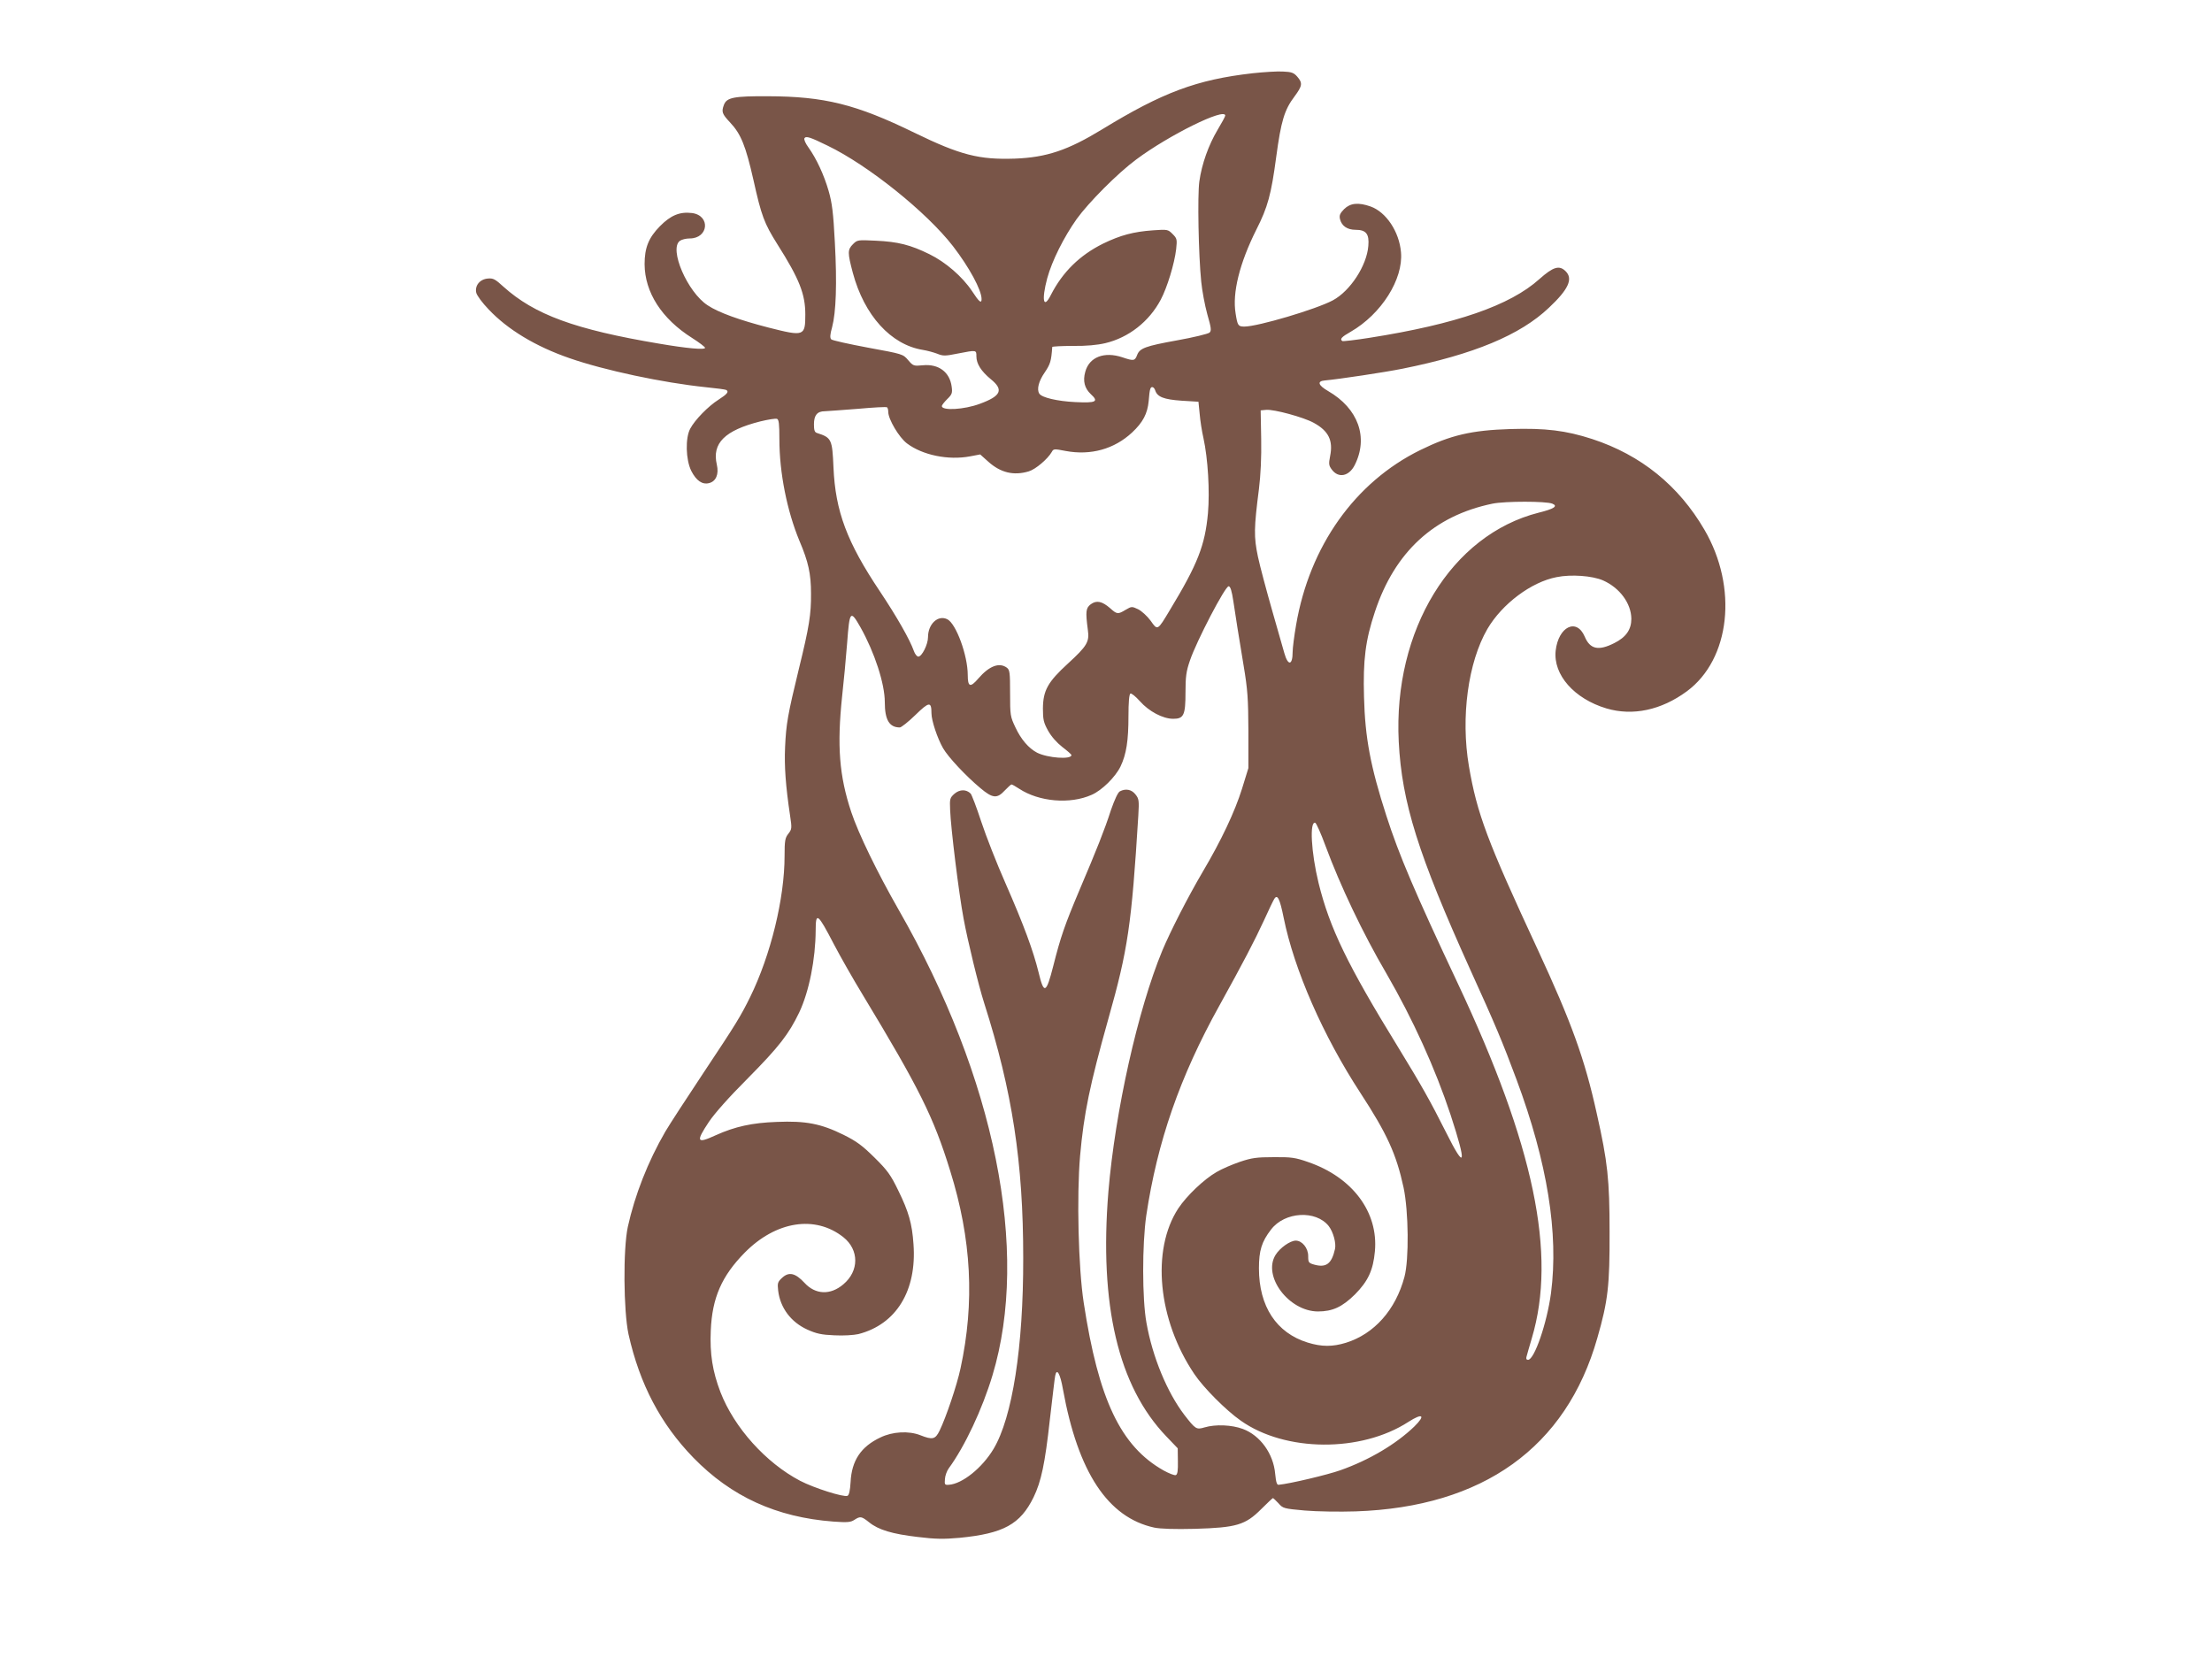 <?xml version="1.0" standalone="no"?>
<!DOCTYPE svg PUBLIC "-//W3C//DTD SVG 20010904//EN"
 "http://www.w3.org/TR/2001/REC-SVG-20010904/DTD/svg10.dtd">
<svg version="1.0" xmlns="http://www.w3.org/2000/svg"
 width="1280pt" height="959pt" viewBox="0 0 1280 959"
 preserveAspectRatio="xMidYMid meet">
<g transform="translate(0,959) scale(0.1,-0.1)"
fill="#795548" stroke="none">
<path d="M7248 9166 c-324 -37 -521 -111 -871 -325 -197 -120 -320 -162 -504
-169 -207 -7 -315 20 -582 150 -338 165 -521 210 -847 211 -197 1 -239 -7
-255 -50 -15 -40 -11 -52 36 -102 63 -67 90 -135 135 -333 46 -207 62 -250
138 -371 128 -202 162 -289 162 -407 0 -126 -7 -128 -212 -76 -167 43 -290 87
-353 129 -117 76 -225 326 -161 373 11 8 36 14 57 14 109 0 122 132 14 147
-71 9 -124 -13 -186 -76 -66 -67 -89 -125 -89 -220 1 -163 99 -316 275 -427
41 -26 75 -52 75 -57 0 -13 -107 -3 -265 24 -488 82 -722 168 -902 330 -47 43
-59 50 -90 47 -47 -4 -77 -42 -67 -83 4 -15 35 -58 71 -95 110 -117 272 -215
469 -283 201 -70 539 -142 789 -168 61 -6 113 -13 118 -16 16 -10 5 -24 -45
-56 -60 -38 -137 -117 -164 -168 -29 -54 -26 -179 6 -244 29 -57 64 -81 103
-71 40 10 58 51 45 107 -29 124 46 198 251 250 45 11 89 18 97 15 11 -4 14
-29 14 -118 0 -194 44 -414 116 -588 52 -122 67 -191 67 -305 1 -119 -10 -191
-70 -435 -65 -267 -74 -321 -80 -453 -5 -111 3 -224 29 -398 11 -73 10 -78
-10 -104 -19 -24 -22 -40 -22 -129 0 -245 -80 -573 -199 -816 -56 -113 -80
-153 -271 -440 -97 -146 -196 -298 -220 -339 -101 -174 -177 -369 -217 -551
-28 -130 -25 -488 4 -622 65 -290 186 -519 375 -714 220 -226 481 -345 810
-370 82 -6 101 -4 122 10 34 22 41 21 85 -14 54 -44 135 -68 281 -85 105 -13
152 -13 243 -5 254 25 351 78 428 235 44 91 66 194 94 448 15 128 28 242 31
255 9 47 29 13 45 -79 87 -480 260 -742 529 -800 34 -7 118 -10 234 -7 241 7
292 22 384 114 35 35 66 64 68 64 2 0 17 -14 32 -30 26 -30 31 -31 152 -42 69
-6 202 -8 295 -5 736 25 1218 370 1398 1003 62 215 72 305 71 614 0 302 -11
406 -74 685 -70 318 -147 529 -342 950 -292 628 -351 786 -398 1061 -48 283
-5 601 107 794 85 145 254 272 401 300 84 17 206 8 268 -19 97 -43 163 -133
164 -222 0 -63 -31 -107 -99 -141 -91 -46 -140 -36 -171 38 -47 109 -152 58
-168 -82 -15 -139 107 -278 294 -334 152 -45 317 -10 465 99 252 186 297 601
102 935 -149 256 -368 433 -649 525 -154 50 -271 64 -473 58 -226 -7 -346 -35
-523 -122 -378 -186 -640 -556 -718 -1012 -11 -63 -20 -134 -20 -156 0 -79
-27 -82 -48 -7 -5 19 -37 130 -70 245 -33 116 -71 257 -83 314 -24 115 -23
164 6 391 10 81 15 183 13 290 l-3 165 32 3 c44 4 215 -42 275 -75 86 -47 113
-102 95 -192 -9 -46 -8 -55 10 -79 38 -51 99 -39 132 26 81 160 21 328 -154
429 -57 33 -65 57 -20 61 86 8 345 47 450 68 413 83 682 195 848 353 113 106
141 167 97 211 -37 37 -72 26 -152 -45 -170 -153 -482 -261 -983 -340 -82 -13
-153 -21 -157 -19 -17 11 -5 24 48 54 177 102 305 304 291 460 -10 119 -86
233 -176 265 -71 25 -117 20 -153 -15 -24 -25 -29 -36 -24 -58 10 -40 42 -62
91 -62 60 0 79 -24 73 -93 -9 -115 -105 -261 -205 -315 -97 -52 -435 -152
-512 -152 -36 0 -40 5 -51 76 -20 119 23 291 120 485 66 130 86 203 115 421
28 207 47 272 106 350 45 61 48 77 16 114 -20 23 -33 28 -83 30 -32 2 -112 -3
-176 -10z m-158 -245 c0 -5 -20 -42 -44 -82 -52 -87 -92 -198 -106 -300 -11
-79 -5 -421 11 -579 5 -52 21 -137 35 -188 23 -80 25 -96 13 -107 -8 -7 -93
-28 -189 -45 -182 -33 -215 -45 -230 -85 -13 -34 -20 -35 -85 -13 -105 35
-192 2 -215 -84 -15 -53 -4 -95 32 -129 48 -44 31 -52 -91 -46 -102 5 -193 26
-207 49 -16 25 -3 73 31 122 33 49 38 65 44 148 1 3 54 6 119 6 78 -1 141 5
188 16 135 32 254 125 321 252 37 70 79 207 89 292 6 57 5 62 -21 88 -26 26
-29 27 -113 21 -113 -8 -188 -28 -289 -77 -135 -67 -234 -164 -302 -297 -43
-86 -55 -30 -21 97 28 102 96 237 170 342 69 96 238 266 345 345 189 141 515
302 515 254z m-2301 -174 c236 -114 573 -385 725 -581 94 -122 166 -254 166
-307 0 -28 -14 -17 -55 46 -56 84 -153 168 -247 214 -110 54 -181 72 -310 78
-104 5 -107 5 -132 -20 -32 -32 -32 -49 -1 -166 66 -246 220 -416 405 -446 25
-4 62 -14 83 -22 34 -14 46 -14 120 1 108 21 107 21 107 -16 0 -43 27 -86 84
-133 75 -61 59 -97 -64 -142 -91 -34 -220 -41 -220 -13 0 5 14 23 31 40 28 27
31 36 26 72 -11 85 -76 133 -167 124 -53 -5 -56 -4 -85 30 -30 35 -31 35 -232
72 -112 21 -207 42 -213 48 -8 8 -7 28 5 70 23 87 29 252 16 491 -9 173 -16
228 -36 298 -27 93 -70 186 -117 252 -17 23 -27 46 -23 53 9 14 32 7 134 -43z
m1896 -1417 c12 -37 50 -52 152 -59 l98 -6 7 -70 c3 -38 13 -102 22 -141 26
-119 37 -307 26 -434 -17 -186 -59 -294 -220 -560 -73 -122 -71 -120 -112 -62
-20 27 -52 56 -72 66 -36 17 -38 17 -72 -3 -45 -27 -50 -27 -90 9 -47 41 -79
47 -112 23 -29 -22 -31 -42 -17 -149 10 -69 -5 -93 -115 -194 -117 -107 -144
-156 -145 -260 0 -65 4 -82 30 -129 19 -34 50 -69 82 -94 29 -22 53 -43 53
-47 0 -27 -138 -17 -199 14 -48 25 -93 77 -125 146 -30 63 -31 70 -31 198 0
121 -2 135 -19 148 -44 32 -102 10 -165 -63 -46 -54 -61 -49 -61 20 0 115 -68
298 -118 323 -54 27 -112 -27 -112 -104 0 -41 -35 -112 -56 -112 -8 0 -20 15
-26 33 -23 65 -98 197 -196 344 -191 285 -258 464 -269 718 -7 163 -11 172
-95 199 -14 4 -18 16 -18 50 0 53 19 76 63 76 18 1 104 7 192 14 88 8 163 12
167 9 5 -2 8 -15 8 -27 0 -42 62 -147 108 -182 90 -68 239 -99 366 -75 l58 11
48 -43 c71 -63 146 -81 233 -55 40 12 110 72 133 112 10 19 14 19 81 6 145
-27 281 11 384 107 63 59 89 109 96 182 2 31 6 62 9 69 5 19 22 14 29 -8z
m2298 -655 c34 -14 10 -30 -79 -52 -505 -128 -843 -680 -810 -1326 18 -352
113 -653 413 -1317 145 -319 188 -421 269 -639 178 -479 244 -889 199 -1235
-23 -172 -96 -386 -133 -386 -9 0 -12 7 -9 17 2 10 17 59 31 108 145 486 13
1116 -429 2055 -248 527 -339 740 -413 970 -91 282 -123 449 -129 687 -6 213
8 327 63 492 115 347 342 556 680 626 72 15 312 15 347 0z m-1846 -565 c17
-112 26 -172 59 -370 24 -143 27 -194 28 -380 l0 -215 -37 -120 c-42 -134
-120 -299 -227 -480 -87 -148 -186 -342 -234 -456 -142 -343 -273 -931 -312
-1394 -54 -658 57 -1128 335 -1418 l66 -69 1 -75 c1 -54 -2 -76 -12 -80 -8 -3
-40 10 -71 27 -248 140 -376 409 -462 971 -31 202 -41 616 -21 849 22 247 56
410 164 795 113 400 134 542 173 1175 5 87 4 97 -17 123 -22 28 -56 35 -90 17
-11 -6 -30 -47 -51 -107 -38 -118 -83 -230 -182 -463 -86 -204 -109 -270 -152
-440 -41 -161 -54 -167 -85 -38 -31 126 -85 273 -192 517 -50 113 -113 274
-140 356 -27 83 -55 155 -61 162 -26 26 -63 25 -93 0 -27 -24 -29 -29 -26 -94
4 -106 50 -481 78 -630 24 -130 86 -385 119 -488 163 -511 226 -922 226 -1475
1 -517 -63 -924 -172 -1106 -66 -110 -181 -202 -258 -207 -24 -2 -26 1 -23 33
1 19 11 47 22 62 93 127 194 342 253 538 217 719 15 1722 -543 2695 -124 217
-232 439 -274 565 -70 210 -83 384 -53 670 9 80 22 218 29 308 14 188 19 194
77 92 82 -146 141 -327 141 -434 0 -102 26 -146 87 -146 8 0 49 32 90 72 80
78 93 79 93 10 0 -42 34 -144 67 -202 30 -52 132 -161 216 -231 71 -60 97 -62
141 -14 18 19 36 35 39 35 4 0 24 -11 45 -25 114 -75 294 -91 419 -35 60 26
138 104 167 164 34 71 46 150 46 292 0 79 4 125 11 130 6 3 30 -16 55 -44 52
-59 133 -102 193 -102 61 0 71 21 71 153 0 90 4 122 26 185 37 110 205 433
224 429 10 -1 18 -27 27 -87z m533 -1415 c85 -230 216 -506 352 -738 154 -266
283 -550 372 -819 95 -290 86 -327 -27 -100 -91 181 -140 268 -277 492 -291
473 -396 689 -460 950 -43 177 -53 359 -19 348 6 -2 33 -62 59 -133z m-242
-416 c61 -302 228 -683 444 -1014 154 -236 208 -354 250 -548 29 -137 32 -417
5 -517 -51 -191 -175 -330 -338 -381 -78 -24 -141 -24 -222 1 -181 56 -282
209 -282 430 0 103 16 154 70 224 79 104 260 114 334 20 26 -34 44 -99 36
-133 -19 -84 -50 -108 -116 -91 -37 10 -39 13 -39 51 0 46 -35 89 -72 89 -32
0 -92 -42 -117 -83 -76 -123 77 -326 245 -327 85 0 141 26 215 99 75 76 105
139 115 249 21 227 -130 429 -387 517 -74 26 -98 29 -199 28 -98 0 -127 -4
-195 -27 -44 -15 -105 -41 -135 -59 -72 -41 -173 -137 -222 -211 -157 -241
-118 -645 93 -958 53 -79 183 -210 269 -270 257 -182 696 -185 970 -7 83 53
101 39 34 -27 -106 -102 -261 -194 -428 -253 -73 -26 -292 -78 -356 -84 -11
-2 -16 13 -21 63 -10 117 -87 223 -187 260 -64 24 -158 28 -222 9 -47 -14 -52
-11 -117 73 -99 130 -184 334 -219 533 -25 138 -25 453 -1 620 64 427 194 803
423 1215 141 255 202 372 258 493 28 62 55 118 60 125 18 29 32 0 54 -109z
m-2604 -151 c37 -71 112 -203 168 -295 327 -541 410 -707 506 -1018 124 -397
143 -762 60 -1145 -21 -98 -83 -281 -121 -360 -25 -51 -41 -54 -112 -26 -67
26 -160 21 -230 -13 -113 -53 -167 -134 -173 -259 -3 -50 -9 -75 -18 -79 -23
-9 -193 45 -274 87 -198 104 -381 307 -461 513 -46 121 -62 221 -56 357 8 189
63 315 197 451 180 182 407 218 570 89 92 -73 92 -196 0 -273 -75 -64 -162
-60 -225 9 -53 57 -90 65 -129 29 -26 -24 -28 -31 -23 -75 12 -99 74 -182 169
-225 51 -23 81 -30 155 -33 54 -3 113 1 140 7 219 56 339 251 319 521 -8 118
-28 188 -88 310 -44 91 -63 117 -138 191 -70 69 -103 94 -180 132 -130 64
-218 81 -385 74 -143 -5 -242 -27 -353 -77 -111 -51 -117 -39 -40 77 33 49
115 142 226 253 179 181 236 254 297 381 57 121 94 307 95 475 0 108 12 99
104 -78z"/>
</g>
</svg>
